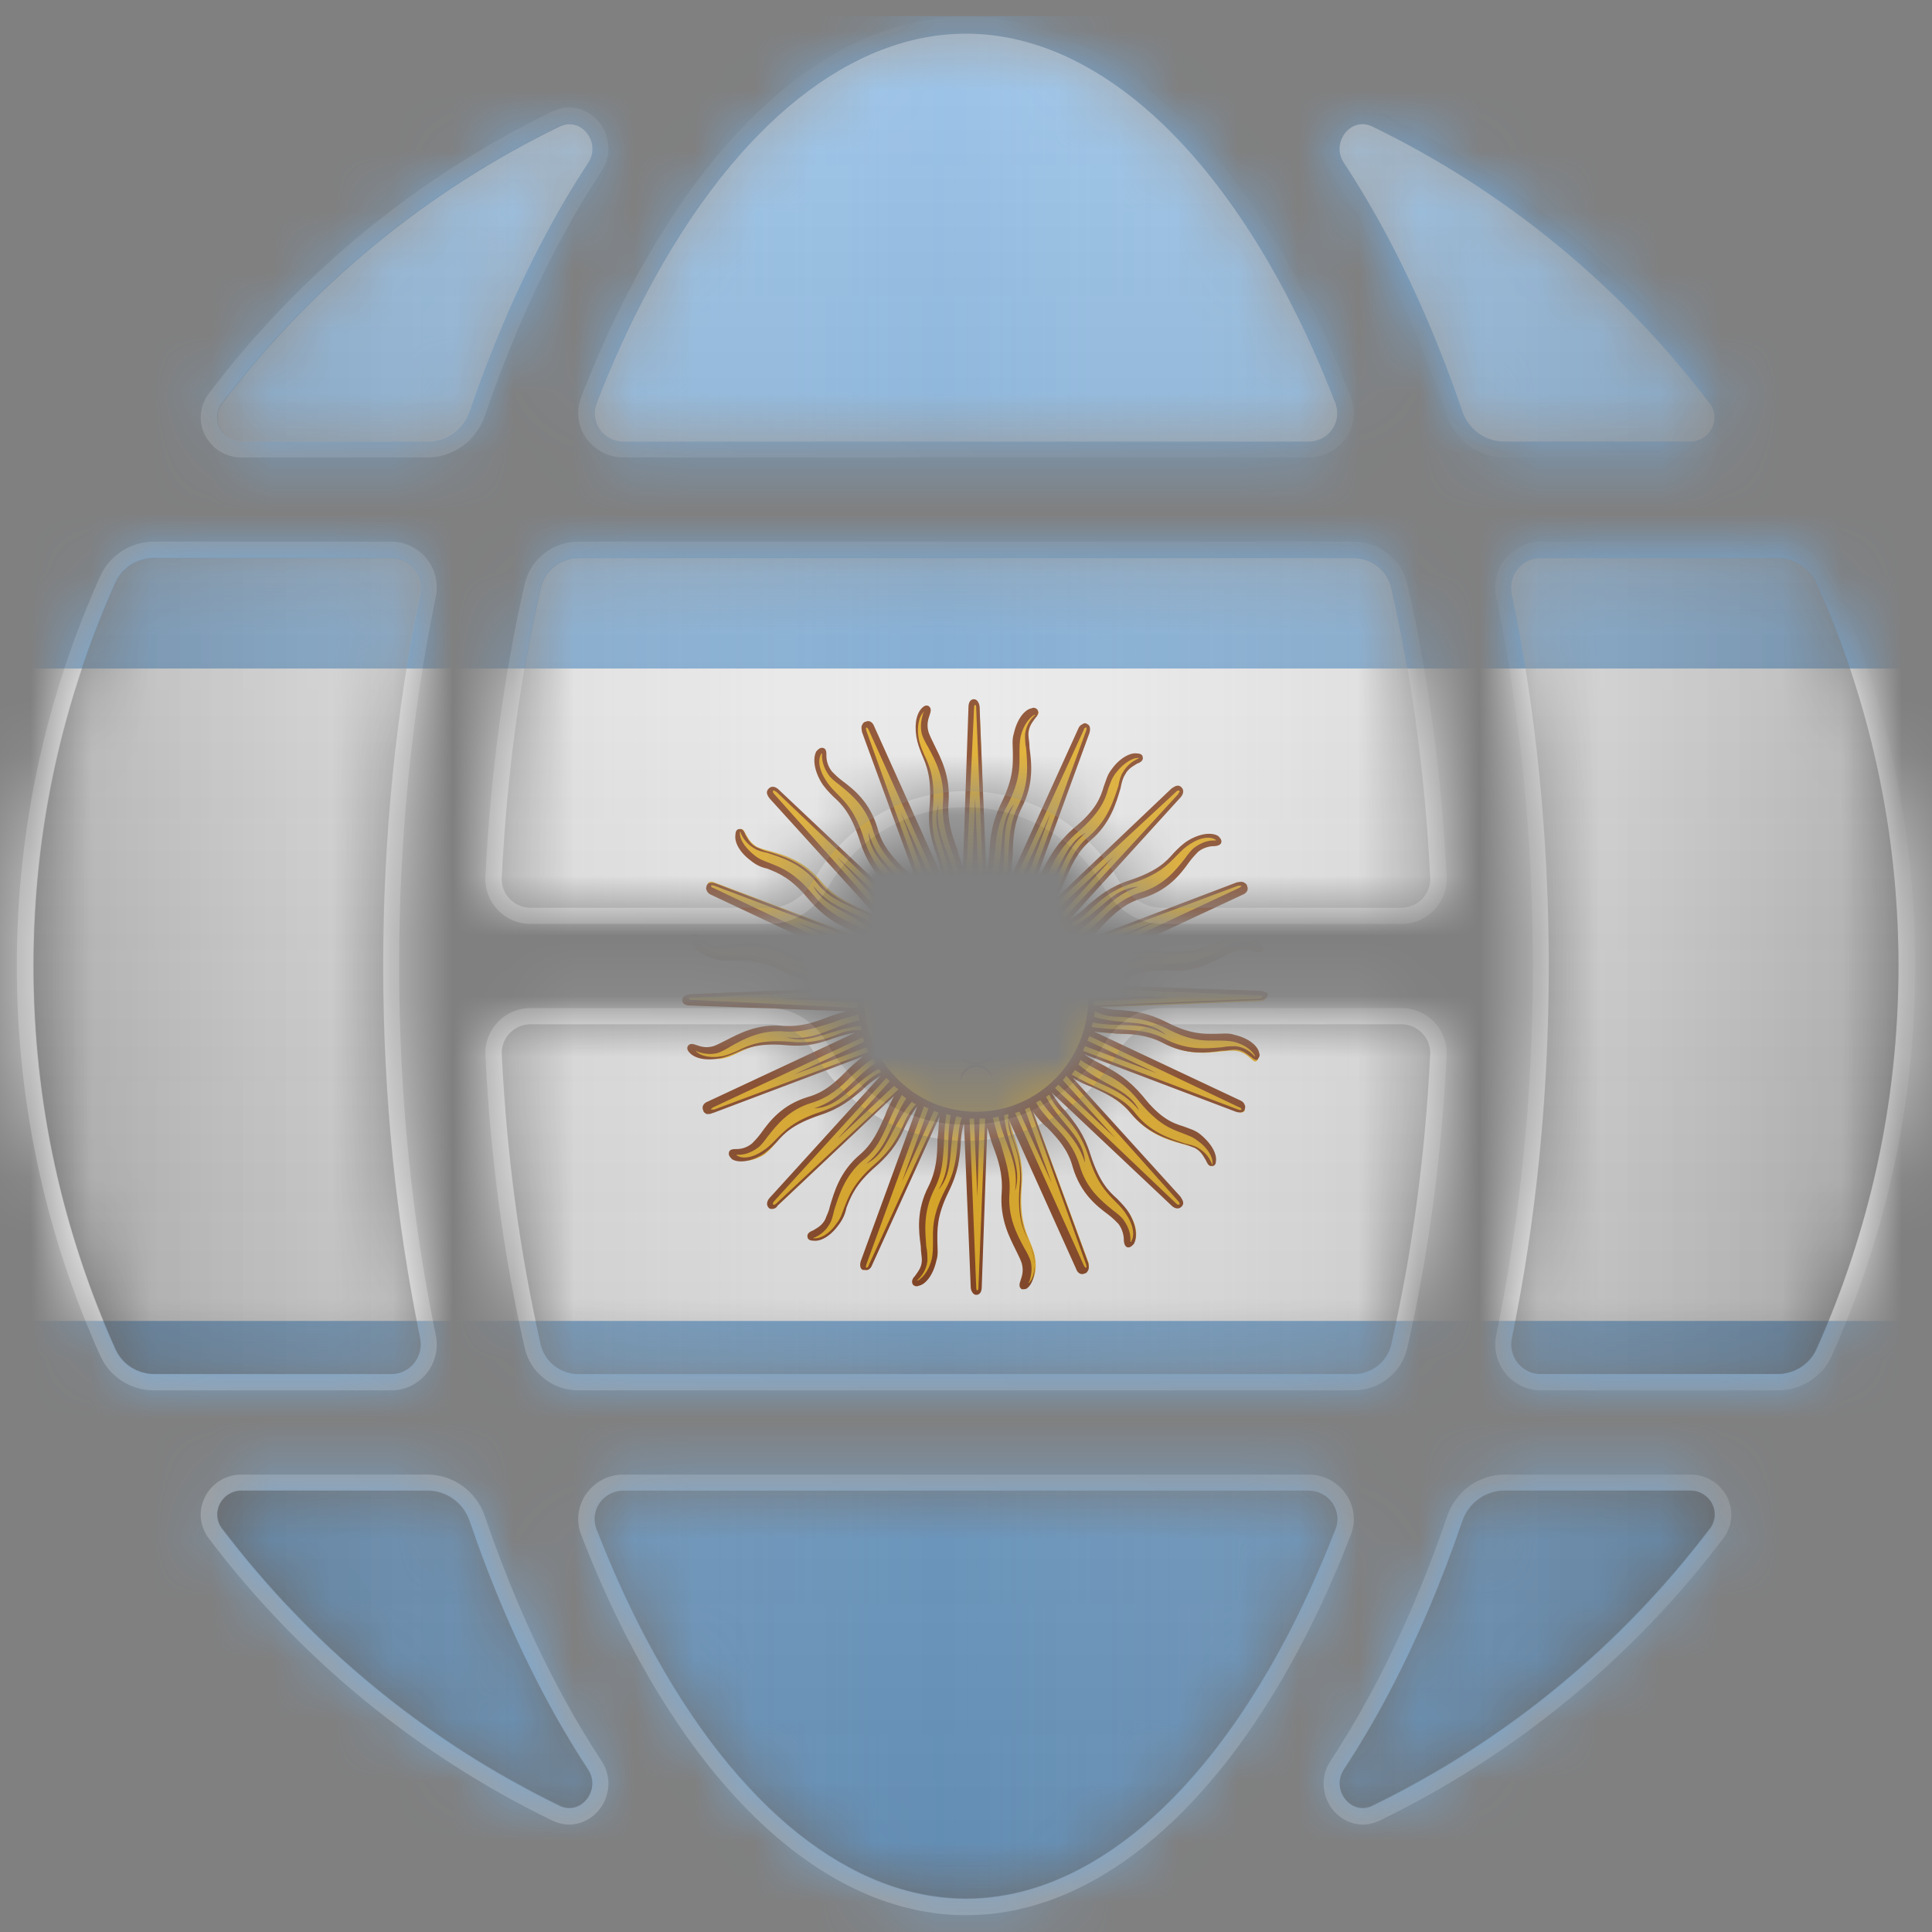 <svg width="32" height="32" viewBox="0 0 32 32" fill="none" xmlns="http://www.w3.org/2000/svg">
<rect x="0" y="0" width="32" height="32" fill="#808080" stroke="none"/>
<path d="M21.676 24.424C22.174 24.424 22.539 24.903 22.389 25.381L22.372 25.427C22.116 26.088 21.835 26.709 21.53 27.284C20.004 30.168 18.014 31.722 16 31.722C13.986 31.722 11.997 30.168 10.47 27.284C10.203 26.781 9.954 26.242 9.725 25.673L9.628 25.427C9.437 24.934 9.81 24.424 10.324 24.424V24.692C9.992 24.692 9.759 25.02 9.879 25.33C10.131 25.982 10.408 26.593 10.707 27.158C12.216 30.007 14.134 31.453 16 31.453C17.866 31.453 19.784 30.007 21.293 27.158C21.592 26.593 21.869 25.982 22.122 25.33C22.241 25.02 22.009 24.692 21.676 24.692V24.424ZM7.079 24.424C7.513 24.424 7.891 24.705 8.029 25.11C8.377 26.13 8.783 27.077 9.238 27.936L9.324 28.096C9.526 28.468 9.739 28.826 9.964 29.168C10.144 29.442 10.092 29.76 9.93 29.968C9.765 30.18 9.46 30.305 9.149 30.155H9.149C6.902 29.065 4.954 27.457 3.461 25.485H3.461C3.12 25.035 3.459 24.424 3.998 24.424V24.692C3.669 24.692 3.476 25.06 3.675 25.323C5.143 27.261 7.058 28.842 9.266 29.913C9.623 30.085 9.957 29.646 9.739 29.315C9.478 28.917 9.231 28.498 9 28.062C8.538 27.189 8.127 26.229 7.775 25.197C7.673 24.898 7.394 24.692 7.079 24.692V24.424ZM28.002 24.424C28.541 24.424 28.88 25.035 28.54 25.485H28.539C27.046 27.457 25.098 29.065 22.851 30.155H22.851C22.54 30.305 22.235 30.18 22.07 29.968C21.908 29.76 21.856 29.442 22.036 29.168C22.293 28.777 22.535 28.365 22.762 27.936C23.217 27.077 23.623 26.13 23.971 25.11C24.109 24.705 24.487 24.424 24.922 24.424V24.692C24.606 24.692 24.327 24.898 24.225 25.197C23.873 26.229 23.462 27.189 23 28.062C22.769 28.498 22.522 28.917 22.261 29.315C22.043 29.646 22.377 30.085 22.734 29.913C24.942 28.842 26.857 27.261 28.325 25.323C28.524 25.06 28.332 24.692 28.002 24.692V24.424ZM28.002 24.424V24.692H24.922V24.424H28.002ZM21.676 24.424V24.692H10.324V24.424H21.676ZM7.079 24.424V24.692H3.998V24.424H7.079ZM0.278 16C0.278 13.698 0.773 11.51 1.663 9.539C1.823 9.186 2.175 8.971 2.553 8.971V9.239C2.276 9.239 2.022 9.397 1.908 9.649C1.034 11.587 0.547 13.736 0.547 16C0.547 18.264 1.034 20.413 1.908 22.351C2.022 22.603 2.276 22.761 2.553 22.761H6.478C6.788 22.761 7.018 22.472 6.955 22.168C6.557 20.246 6.342 18.166 6.342 16C6.342 13.835 6.557 11.754 6.955 9.832C7.018 9.528 6.788 9.239 6.478 9.239V8.971C6.963 8.971 7.315 9.42 7.218 9.887C6.825 11.79 6.611 13.852 6.611 16C6.611 18.148 6.825 20.21 7.218 22.113C7.315 22.58 6.963 23.029 6.478 23.029H2.553C2.175 23.029 1.823 22.814 1.663 22.461C0.773 20.49 0.278 18.302 0.278 16ZM23.213 16.697C23.636 16.697 23.98 17.048 23.96 17.477C23.877 19.191 23.652 20.821 23.309 22.325C23.214 22.742 22.841 23.029 22.42 23.029H9.58C9.159 23.029 8.786 22.743 8.69 22.325C8.348 20.821 8.123 19.191 8.04 17.477C8.019 17.048 8.364 16.697 8.787 16.697V16.966C8.514 16.966 8.295 17.192 8.309 17.464C8.391 19.163 8.614 20.777 8.953 22.265C9.019 22.557 9.281 22.761 9.58 22.761H22.42C22.719 22.761 22.981 22.557 23.047 22.265C23.386 20.777 23.609 19.163 23.691 17.464C23.704 17.192 23.485 16.966 23.213 16.966V16.697ZM25.389 16C25.389 13.852 25.176 11.79 24.782 9.887C24.686 9.42 25.038 8.971 25.523 8.971V9.239C25.212 9.239 24.982 9.528 25.045 9.832C25.443 11.754 25.658 13.835 25.658 16C25.658 18.166 25.443 20.246 25.045 22.168C24.982 22.472 25.212 22.761 25.523 22.761H29.447C29.724 22.761 29.978 22.603 30.092 22.351C30.966 20.413 31.453 18.264 31.453 16C31.453 13.736 30.966 11.587 30.092 9.649C29.978 9.397 29.724 9.239 29.447 9.239V8.971C29.825 8.971 30.178 9.186 30.337 9.539C31.227 11.51 31.722 13.698 31.722 16C31.722 18.302 31.227 20.49 30.337 22.461C30.178 22.814 29.825 23.029 29.447 23.029H25.523C25.038 23.029 24.686 22.58 24.782 22.113C25.176 20.21 25.389 18.148 25.389 16ZM12.755 16.697C13.184 16.697 13.528 16.972 13.714 17.298C14.166 18.093 15.021 18.629 16 18.629V18.898C14.92 18.898 13.979 18.307 13.48 17.431C13.328 17.164 13.062 16.966 12.755 16.966V16.697ZM19.245 16.966C18.938 16.966 18.672 17.164 18.52 17.431C18.021 18.307 17.08 18.898 16 18.898V18.629C16.979 18.629 17.834 18.093 18.286 17.298C18.472 16.972 18.816 16.697 19.245 16.697V16.966ZM23.213 16.697V16.966H19.245V16.697H23.213ZM12.755 16.697V16.966H8.787V16.697H12.755ZM22.42 8.971C22.841 8.971 23.214 9.258 23.309 9.675C23.652 11.179 23.877 12.809 23.96 14.523C23.98 14.952 23.636 15.303 23.213 15.303H19.245C18.816 15.303 18.472 15.028 18.286 14.702C17.834 13.907 16.979 13.371 16 13.371C15.021 13.371 14.166 13.907 13.714 14.702C13.528 15.028 13.184 15.303 12.755 15.303H8.787C8.364 15.303 8.019 14.952 8.04 14.523C8.123 12.809 8.348 11.179 8.69 9.675C8.786 9.258 9.159 8.971 9.58 8.971V9.239C9.281 9.239 9.019 9.443 8.953 9.735C8.614 11.223 8.391 12.837 8.309 14.536C8.295 14.809 8.514 15.034 8.787 15.034H12.755C13.062 15.034 13.328 14.836 13.48 14.569C13.979 13.693 14.92 13.103 16 13.103C17.08 13.103 18.021 13.693 18.52 14.569C18.672 14.836 18.938 15.034 19.245 15.034H23.213C23.485 15.034 23.704 14.809 23.691 14.536C23.609 12.837 23.386 11.223 23.047 9.735C22.981 9.443 22.719 9.239 22.42 9.239V8.971ZM29.447 8.971V9.239H25.523V8.971H29.447ZM22.42 8.971V9.239H9.58V8.971H22.42ZM6.478 8.971V9.239H2.553V8.971H6.478ZM9.149 1.846C9.46 1.695 9.765 1.82 9.93 2.032C10.092 2.24 10.144 2.559 9.964 2.832C9.739 3.174 9.526 3.532 9.324 3.904L9.238 4.064C8.783 4.923 8.377 5.87 8.029 6.89C7.891 7.295 7.513 7.577 7.079 7.577H3.998C3.459 7.577 3.12 6.965 3.461 6.515C4.954 4.544 6.902 2.935 9.149 1.846H9.149ZM16 0.278C18.014 0.278 20.004 1.832 21.53 4.716C21.835 5.291 22.116 5.912 22.372 6.573L22.389 6.619C22.539 7.097 22.174 7.576 21.676 7.577H10.324C9.81 7.576 9.437 7.066 9.628 6.573L9.725 6.327C9.954 5.758 10.203 5.219 10.47 4.716C11.997 1.832 13.986 0.278 16 0.278ZM22.07 2.032C22.235 1.82 22.54 1.695 22.851 1.846H22.851C25.098 2.935 27.046 4.544 28.539 6.515L28.54 6.515C28.88 6.965 28.541 7.577 28.002 7.577H24.922C24.487 7.577 24.109 7.295 23.971 6.89C23.623 5.87 23.217 4.923 22.762 4.064C22.535 3.635 22.293 3.223 22.036 2.832C21.856 2.559 21.908 2.24 22.07 2.032ZM9.739 2.685C9.957 2.354 9.623 1.915 9.266 2.087C7.058 3.158 5.143 4.739 3.675 6.677C3.476 6.94 3.669 7.308 3.998 7.308H7.079C7.394 7.308 7.673 7.102 7.775 6.803C8.127 5.772 8.538 4.811 9 3.938C9.231 3.502 9.478 3.083 9.739 2.685ZM16 0.547C14.134 0.547 12.216 1.993 10.707 4.842C10.408 5.407 10.131 6.018 9.879 6.67C9.759 6.98 9.992 7.308 10.324 7.308H21.676C22.009 7.308 22.241 6.98 22.122 6.67C21.869 6.018 21.592 5.407 21.293 4.842C19.784 1.993 17.866 0.547 16 0.547ZM22.734 2.087C22.377 1.915 22.043 2.354 22.261 2.685C22.522 3.083 22.769 3.502 23 3.938C23.462 4.811 23.873 5.772 24.225 6.803C24.327 7.102 24.606 7.308 24.922 7.308H28.002C28.332 7.308 28.524 6.94 28.325 6.677C26.857 4.739 24.942 3.158 22.734 2.087Z" fill="url(#paint0_linear_19153_131355)"/>
<mask id="mask0_19153_131355" style="mask-type:alpha" maskUnits="userSpaceOnUse" x="0" y="0" width="32" height="32">
<path d="M21.679 24.697C22.012 24.697 22.245 25.025 22.125 25.335C21.873 25.988 21.595 26.599 21.296 27.164C19.786 30.015 17.867 31.462 16 31.462C14.132 31.462 12.213 30.015 10.704 27.164C10.405 26.599 10.127 25.988 9.875 25.335C9.755 25.025 9.988 24.697 10.32 24.697H21.679Z" fill="#8290A9"/>
<path d="M7.073 24.697C7.389 24.697 7.668 24.903 7.77 25.202C8.122 26.234 8.533 27.195 8.996 28.069C9.227 28.505 9.474 28.925 9.735 29.323C9.953 29.654 9.619 30.094 9.262 29.921C7.053 28.849 5.136 27.267 3.667 25.328C3.468 25.065 3.661 24.697 3.991 24.697H7.073Z" fill="#8290A9"/>
<path d="M28.009 24.697C28.339 24.697 28.531 25.065 28.332 25.328C26.863 27.267 24.947 28.849 22.737 29.921C22.381 30.094 22.046 29.654 22.264 29.323C22.526 28.925 22.773 28.505 23.004 28.069C23.466 27.195 23.877 26.234 24.23 25.202C24.332 24.903 24.61 24.697 24.927 24.697H28.009Z" fill="#8290A9"/>
<path d="M6.472 9.235C6.782 9.235 7.012 9.524 6.949 9.828C6.552 11.751 6.336 13.833 6.336 16C6.336 18.167 6.552 20.248 6.949 22.171C7.012 22.476 6.782 22.765 6.472 22.765H2.545C2.268 22.765 2.014 22.607 1.9 22.354C1.025 20.416 0.538 18.265 0.538 16C0.538 13.735 1.025 11.584 1.9 9.645C2.014 9.393 2.268 9.235 2.545 9.235H6.472Z" fill="#8290A9"/>
<path d="M12.753 16.966C13.06 16.966 13.326 17.165 13.478 17.432C13.977 18.308 14.919 18.899 16 18.899C17.08 18.899 18.022 18.308 18.521 17.432C18.673 17.165 18.939 16.966 19.246 16.966H23.217C23.49 16.966 23.709 17.192 23.696 17.465C23.613 19.165 23.39 20.78 23.051 22.269C22.985 22.561 22.723 22.765 22.424 22.765H9.576C9.276 22.765 9.015 22.561 8.948 22.269C8.609 20.78 8.386 19.165 8.304 17.465C8.291 17.192 8.51 16.966 8.783 16.966H12.753Z" fill="#8290A9"/>
<path d="M29.454 9.235C29.732 9.235 29.986 9.393 30.1 9.645C30.975 11.584 31.462 13.735 31.462 16C31.462 18.265 30.975 20.416 30.1 22.354C29.986 22.607 29.732 22.765 29.454 22.765H25.528C25.217 22.765 24.987 22.476 25.05 22.171C25.448 20.248 25.664 18.167 25.664 16C25.664 13.833 25.448 11.751 25.05 9.828C24.987 9.524 25.217 9.235 25.528 9.235H29.454Z" fill="#8290A9"/>
<path d="M22.424 9.235C22.723 9.235 22.985 9.439 23.051 9.731C23.39 11.22 23.613 12.835 23.696 14.535C23.709 14.807 23.49 15.033 23.217 15.033H19.246C18.939 15.033 18.673 14.835 18.521 14.568C18.022 13.692 17.08 13.101 16 13.101C14.919 13.101 13.977 13.692 13.478 14.568C13.326 14.835 13.06 15.033 12.753 15.033H8.783C8.51 15.033 8.291 14.807 8.304 14.535C8.386 12.835 8.609 11.22 8.948 9.731C9.015 9.439 9.276 9.235 9.576 9.235H22.424Z" fill="#8290A9"/>
<path d="M9.262 2.079C9.619 1.906 9.953 2.345 9.735 2.677C9.474 3.075 9.227 3.494 8.996 3.931C8.533 4.804 8.122 5.765 7.77 6.798C7.668 7.097 7.389 7.302 7.073 7.302H3.991C3.661 7.302 3.468 6.935 3.667 6.672C5.136 4.732 7.053 3.15 9.262 2.079Z" fill="#8290A9"/>
<path d="M16 0.538C17.867 0.538 19.786 1.984 21.296 4.835C21.595 5.4 21.873 6.012 22.125 6.664C22.245 6.974 22.012 7.302 21.679 7.302H10.32C9.988 7.302 9.755 6.974 9.875 6.664C10.127 6.012 10.405 5.4 10.704 4.835C12.213 1.984 14.132 0.538 16 0.538Z" fill="#8290A9"/>
<path d="M22.264 2.677C22.046 2.345 22.381 1.906 22.737 2.079C24.947 3.15 26.863 4.732 28.332 6.672C28.531 6.935 28.339 7.302 28.009 7.302H24.927C24.61 7.302 24.332 7.097 24.23 6.798C23.877 5.765 23.466 4.804 23.004 3.931C22.773 3.494 22.526 3.075 22.264 2.677Z" fill="#8290A9"/>
</mask>
<g mask="url(#mask0_19153_131355)">
<g clip-path="url(#clip0_19153_131355)">
<path d="M41.95 0.265H-9.95V32.702H41.95V0.265Z" fill="#74ACDF"/>
<path d="M41.95 11.073H-9.95V21.879H41.95V11.073Z" fill="white"/>
<path d="M16.151 18.49C17.207 18.49 18.062 17.618 18.062 16.543C18.062 15.468 17.207 14.596 16.151 14.596C15.095 14.596 14.24 15.468 14.24 16.543C14.24 17.618 15.095 18.49 16.151 18.49Z" fill="#F6B40E"/>
<path d="M14.294 13.903C14.478 14.483 14.79 14.596 14.974 15.008C15.066 14.933 15.158 14.876 15.25 14.82C14.993 14.427 14.643 14.221 14.496 13.753C14.331 13.191 13.908 13.004 13.743 12.817C13.596 12.63 13.688 12.443 13.596 12.443C13.522 12.443 13.449 12.667 13.633 12.948C13.816 13.21 14.074 13.21 14.294 13.903Z" fill="#F6B40E"/>
<path d="M14.7 15.268C14.773 15.174 14.847 15.099 14.938 15.024L12.899 13.096C12.899 13.096 12.843 13.04 12.788 13.077C12.752 13.115 12.807 13.19 12.807 13.19L14.7 15.268Z" fill="#F6B40E"/>
<path d="M15.287 14.8C15.379 14.743 15.489 14.706 15.581 14.669L14.423 12.085C14.423 12.085 14.386 12.01 14.331 12.029C14.276 12.048 14.312 12.141 14.312 12.141L15.287 14.8Z" fill="#F6B40E"/>
<path d="M15.415 13.378C15.359 13.996 15.598 14.202 15.635 14.651C15.745 14.614 15.856 14.595 15.966 14.576C15.874 14.127 15.635 13.79 15.672 13.303C15.709 12.704 15.415 12.386 15.341 12.142C15.268 11.918 15.415 11.768 15.359 11.749C15.304 11.73 15.139 11.899 15.194 12.217C15.249 12.536 15.47 12.667 15.415 13.378Z" fill="#F6B40E"/>
<path d="M11.886 15.813C12.198 15.888 12.382 15.701 13.007 16.038C13.54 16.319 13.834 16.169 14.257 16.319C14.275 16.207 14.293 16.076 14.33 15.982C13.871 15.888 13.485 16.001 13.062 15.776C12.547 15.495 12.125 15.682 11.886 15.664C11.647 15.645 11.592 15.439 11.537 15.495C11.463 15.533 11.573 15.739 11.886 15.813Z" fill="#F6B40E"/>
<path d="M12.493 14.201C12.75 14.388 12.989 14.294 13.449 14.837C13.835 15.305 14.165 15.287 14.496 15.586C14.551 15.474 14.625 15.38 14.698 15.287C14.312 15.024 13.908 14.968 13.596 14.594C13.228 14.145 12.769 14.126 12.548 14.032C12.346 13.92 12.346 13.714 12.273 13.733C12.199 13.77 12.217 13.995 12.493 14.201Z" fill="#F6B40E"/>
<path d="M11.795 14.746L14.331 15.926C14.368 15.814 14.405 15.72 14.46 15.608L11.832 14.616C11.832 14.616 11.758 14.578 11.721 14.634C11.721 14.709 11.795 14.746 11.795 14.746Z" fill="#F6B40E"/>
<path d="M20.378 15.512C20.065 15.568 19.955 15.812 19.257 15.756C18.669 15.7 18.448 15.943 18.007 15.98C18.044 16.093 18.062 16.205 18.081 16.317C18.522 16.224 18.852 15.98 19.33 16.018C19.918 16.055 20.231 15.737 20.47 15.662C20.69 15.587 20.837 15.737 20.856 15.681C20.874 15.625 20.69 15.475 20.378 15.512Z" fill="#F6B40E"/>
<path d="M17.988 15.942L20.524 14.763C20.524 14.763 20.598 14.725 20.579 14.669C20.561 14.613 20.469 14.65 20.469 14.65L17.859 15.643C17.915 15.717 17.97 15.83 17.988 15.942Z" fill="#F6B40E"/>
<path d="M14.258 16.523C14.258 16.466 14.258 16.41 14.258 16.354L11.464 16.466C11.464 16.466 11.372 16.466 11.372 16.523C11.372 16.579 11.464 16.579 11.464 16.579L14.258 16.691C14.258 16.635 14.258 16.579 14.258 16.523Z" fill="#F6B40E"/>
<path d="M18.741 14.613C18.171 14.8 18.061 15.118 17.656 15.306C17.73 15.399 17.785 15.493 17.84 15.586C18.226 15.324 18.428 14.969 18.888 14.819C19.439 14.65 19.623 14.22 19.806 14.051C19.99 13.901 20.174 13.995 20.174 13.901C20.174 13.808 19.953 13.752 19.678 13.939C19.402 14.126 19.421 14.388 18.741 14.613Z" fill="#F6B40E"/>
<path d="M16.371 14.576C16.481 14.594 16.61 14.613 16.702 14.65C16.794 14.182 16.683 13.789 16.904 13.359C17.18 12.835 17.014 12.404 17.032 12.161C17.051 11.917 17.235 11.842 17.198 11.786C17.143 11.73 16.941 11.842 16.867 12.161C16.794 12.479 16.977 12.666 16.646 13.303C16.371 13.864 16.518 14.164 16.371 14.576Z" fill="#F6B40E"/>
<path d="M16.169 14.576C16.224 14.576 16.279 14.576 16.334 14.576L16.224 11.73C16.224 11.73 16.224 11.637 16.169 11.637C16.114 11.637 16.114 11.73 16.114 11.73L15.985 14.576C16.059 14.576 16.114 14.576 16.169 14.576Z" fill="#F6B40E"/>
<path d="M17.638 15.268L19.531 13.19C19.531 13.19 19.586 13.133 19.549 13.077C19.513 13.04 19.439 13.096 19.439 13.096L17.399 15.024C17.491 15.099 17.565 15.174 17.638 15.268Z" fill="#F6B40E"/>
<path d="M17.822 13.751C17.362 14.145 17.381 14.482 17.086 14.819C17.197 14.875 17.289 14.95 17.381 15.024C17.638 14.631 17.693 14.22 18.061 13.901C18.502 13.527 18.52 13.059 18.612 12.834C18.722 12.609 18.924 12.628 18.906 12.553C18.887 12.478 18.649 12.497 18.465 12.778C18.263 13.04 18.373 13.283 17.822 13.751Z" fill="#F6B40E"/>
<path d="M17.051 14.801L18.025 12.124C18.025 12.124 18.061 12.049 18.006 12.011C17.951 11.993 17.914 12.068 17.914 12.068L16.757 14.651C16.849 14.689 16.959 14.745 17.051 14.801Z" fill="#F6B40E"/>
<path d="M16.922 19.666C16.977 19.067 16.738 18.842 16.702 18.393C16.591 18.43 16.481 18.449 16.371 18.468C16.463 18.917 16.702 19.254 16.665 19.741C16.628 20.34 16.941 20.658 16.996 20.902C17.069 21.126 16.922 21.276 16.977 21.295C17.051 21.314 17.198 21.145 17.143 20.827C17.088 20.509 16.867 20.378 16.922 19.666Z" fill="#F6B40E"/>
<path d="M19.844 18.844C19.587 18.657 19.348 18.769 18.889 18.207C18.503 17.739 18.172 17.758 17.841 17.459C17.786 17.571 17.712 17.664 17.639 17.758C18.025 18.02 18.429 18.076 18.742 18.451C19.109 18.9 19.569 18.919 19.789 19.012C19.991 19.125 19.991 19.331 20.065 19.312C20.138 19.293 20.102 19.05 19.844 18.844Z" fill="#F6B40E"/>
<path d="M18.042 19.143C17.858 18.563 17.546 18.451 17.362 18.039C17.27 18.114 17.178 18.17 17.086 18.226C17.344 18.619 17.693 18.825 17.84 19.293C18.005 19.855 18.428 20.042 18.593 20.229C18.759 20.416 18.649 20.604 18.741 20.604C18.814 20.604 18.887 20.379 18.704 20.098C18.52 19.817 18.263 19.836 18.042 19.143Z" fill="#F6B40E"/>
<path d="M17.051 18.244C16.959 18.3 16.849 18.337 16.757 18.375L17.914 20.958C17.914 20.958 17.951 21.033 18.006 21.014C18.061 20.996 18.025 20.902 18.025 20.902L17.051 18.244Z" fill="#F6B40E"/>
<path d="M17.638 17.778C17.565 17.872 17.491 17.947 17.399 18.022L19.439 19.95C19.439 19.95 19.494 20.006 19.549 19.969C19.586 19.931 19.531 19.856 19.531 19.856L17.638 17.778Z" fill="#F6B40E"/>
<path d="M20.874 16.449L18.08 16.337C18.08 16.393 18.08 16.449 18.08 16.524C18.08 16.58 18.08 16.636 18.08 16.692L20.874 16.58C20.874 16.58 20.965 16.58 20.965 16.524C20.947 16.449 20.874 16.449 20.874 16.449Z" fill="#F6B40E"/>
<path d="M20.543 18.301L18.007 17.122C17.97 17.234 17.934 17.328 17.878 17.421L20.506 18.414C20.506 18.414 20.58 18.451 20.617 18.395C20.617 18.339 20.543 18.301 20.543 18.301Z" fill="#F6B40E"/>
<path d="M20.451 17.235C20.139 17.16 19.955 17.347 19.33 17.01C18.797 16.729 18.503 16.879 18.081 16.729C18.062 16.842 18.044 16.973 18.007 17.066C18.466 17.16 18.852 17.047 19.275 17.272C19.79 17.553 20.212 17.384 20.451 17.403C20.69 17.422 20.745 17.628 20.819 17.572C20.874 17.515 20.764 17.31 20.451 17.235Z" fill="#F6B40E"/>
<path d="M14.514 19.294C14.974 18.901 14.955 18.564 15.249 18.227C15.139 18.171 15.047 18.096 14.955 18.021C14.698 18.415 14.643 18.826 14.275 19.145C13.834 19.519 13.816 19.987 13.724 20.212C13.614 20.418 13.412 20.418 13.43 20.493C13.448 20.568 13.687 20.549 13.871 20.268C14.073 20.006 13.963 19.763 14.514 19.294Z" fill="#F6B40E"/>
<path d="M13.594 18.432C14.164 18.245 14.274 17.927 14.679 17.74C14.605 17.646 14.55 17.552 14.495 17.459C14.109 17.721 13.907 18.076 13.447 18.226C12.896 18.395 12.712 18.825 12.528 18.994C12.345 19.144 12.161 19.069 12.161 19.144C12.161 19.218 12.381 19.293 12.657 19.125C12.933 18.919 12.914 18.657 13.594 18.432Z" fill="#F6B40E"/>
<path d="M14.349 17.104L11.812 18.284C11.812 18.284 11.739 18.321 11.757 18.377C11.776 18.433 11.868 18.396 11.868 18.396L14.477 17.404C14.422 17.329 14.367 17.217 14.349 17.104Z" fill="#F6B40E"/>
<path d="M16.168 18.47C16.113 18.47 16.058 18.47 16.003 18.47L16.113 21.315C16.113 21.315 16.113 21.409 16.168 21.409C16.223 21.409 16.223 21.315 16.223 21.315L16.334 18.47C16.278 18.47 16.223 18.47 16.168 18.47Z" fill="#F6B40E"/>
<path d="M14.7 17.778L12.807 19.856C12.807 19.856 12.752 19.913 12.788 19.969C12.825 20.006 12.899 19.95 12.899 19.95L14.938 18.022C14.847 17.947 14.773 17.872 14.7 17.778Z" fill="#F6B40E"/>
<path d="M15.966 18.468C15.856 18.449 15.727 18.43 15.635 18.393C15.543 18.861 15.654 19.254 15.433 19.685C15.158 20.209 15.341 20.64 15.305 20.883C15.286 21.126 15.102 21.183 15.139 21.257C15.194 21.314 15.396 21.201 15.47 20.883C15.543 20.565 15.36 20.378 15.691 19.741C15.966 19.179 15.819 18.88 15.966 18.468Z" fill="#F6B40E"/>
<path d="M15.287 18.244L14.312 20.921C14.312 20.921 14.276 20.996 14.331 21.033C14.386 21.052 14.423 20.977 14.423 20.977L15.581 18.393C15.489 18.356 15.379 18.3 15.287 18.244Z" fill="#F6B40E"/>
<path d="M11.959 17.534C12.271 17.478 12.382 17.235 13.08 17.291C13.668 17.347 13.889 17.104 14.33 17.066C14.293 16.954 14.275 16.842 14.256 16.729C13.815 16.823 13.485 17.066 13.007 17.029C12.418 16.991 12.106 17.31 11.867 17.366C11.647 17.441 11.5 17.291 11.481 17.347C11.463 17.403 11.647 17.572 11.959 17.534Z" fill="#F6B40E"/>
<path d="M20.874 16.411L18.283 16.318C18.393 16.28 18.485 16.261 18.577 16.224C18.816 16.13 19.037 16.055 19.331 16.074C19.772 16.112 20.066 15.943 20.286 15.831C20.36 15.793 20.433 15.756 20.488 15.737C20.617 15.7 20.709 15.737 20.764 15.756C20.819 15.775 20.874 15.793 20.911 15.737C20.93 15.7 20.911 15.662 20.893 15.644C20.819 15.55 20.654 15.494 20.415 15.531C20.305 15.55 20.213 15.587 20.121 15.625C19.955 15.7 19.753 15.793 19.294 15.756C18.926 15.719 18.706 15.793 18.504 15.868C18.393 15.906 18.265 15.943 18.136 15.962L20.58 14.82C20.635 14.801 20.691 14.745 20.654 14.67C20.654 14.651 20.635 14.633 20.599 14.614C20.562 14.595 20.507 14.614 20.488 14.614L18.026 15.55C18.118 15.475 18.209 15.4 18.283 15.307C18.467 15.119 18.651 14.951 18.926 14.876C19.349 14.745 19.551 14.483 19.698 14.277C19.753 14.202 19.808 14.146 19.845 14.108C19.937 14.034 20.047 14.015 20.102 14.015C20.158 14.015 20.231 13.996 20.231 13.94C20.231 13.902 20.213 13.884 20.176 13.846C20.084 13.79 19.9 13.79 19.68 13.921C19.588 13.977 19.514 14.052 19.441 14.127C19.312 14.277 19.165 14.427 18.724 14.576C18.375 14.689 18.209 14.839 18.026 14.988C17.934 15.082 17.842 15.157 17.713 15.232L19.551 13.21C19.588 13.172 19.625 13.098 19.57 13.041C19.514 12.985 19.459 13.023 19.404 13.06L17.493 14.876C17.548 14.782 17.603 14.67 17.64 14.576C17.75 14.333 17.842 14.108 18.062 13.921C18.393 13.64 18.485 13.303 18.559 13.06C18.577 12.966 18.595 12.892 18.632 12.835C18.687 12.723 18.779 12.686 18.834 12.648C18.89 12.63 18.945 12.592 18.926 12.536C18.926 12.517 18.908 12.48 18.834 12.48C18.742 12.461 18.559 12.536 18.412 12.742C18.338 12.835 18.32 12.929 18.283 13.023C18.228 13.21 18.154 13.416 17.787 13.715C17.511 13.959 17.401 14.165 17.291 14.37C17.235 14.483 17.18 14.595 17.107 14.707L18.044 12.143C18.062 12.086 18.062 12.012 18.007 11.993C17.989 11.974 17.952 11.974 17.934 11.993C17.879 12.012 17.86 12.068 17.86 12.068L16.739 14.539C16.758 14.408 16.758 14.277 16.776 14.146C16.776 13.884 16.794 13.64 16.923 13.378C17.125 12.985 17.088 12.648 17.052 12.386C17.052 12.293 17.033 12.218 17.033 12.161C17.033 12.03 17.107 11.956 17.144 11.899C17.18 11.862 17.217 11.806 17.18 11.749C17.162 11.731 17.125 11.712 17.088 11.731C16.978 11.749 16.849 11.899 16.794 12.143C16.758 12.255 16.776 12.349 16.776 12.461C16.776 12.648 16.794 12.873 16.592 13.285C16.427 13.622 16.408 13.846 16.39 14.071C16.39 14.183 16.372 14.314 16.335 14.427L16.225 11.712C16.225 11.656 16.188 11.581 16.133 11.581C16.059 11.581 16.041 11.656 16.041 11.712L15.949 14.37C15.912 14.258 15.876 14.165 15.857 14.071C15.765 13.828 15.692 13.603 15.71 13.303C15.747 12.854 15.581 12.555 15.471 12.33C15.434 12.255 15.398 12.18 15.379 12.124C15.342 11.993 15.379 11.899 15.398 11.843C15.416 11.787 15.434 11.731 15.379 11.693C15.342 11.675 15.306 11.693 15.287 11.712C15.195 11.787 15.14 11.956 15.177 12.199C15.195 12.311 15.232 12.405 15.269 12.498C15.342 12.667 15.434 12.873 15.398 13.341C15.361 13.715 15.434 13.94 15.508 14.146C15.545 14.258 15.581 14.389 15.6 14.52L14.479 12.03C14.46 11.974 14.405 11.918 14.332 11.956C14.313 11.956 14.295 11.974 14.277 12.012C14.258 12.049 14.277 12.105 14.277 12.124L15.195 14.633C15.122 14.539 15.049 14.445 14.957 14.37C14.773 14.183 14.607 13.996 14.534 13.715C14.405 13.285 14.148 13.079 13.946 12.929C13.872 12.873 13.817 12.817 13.78 12.779C13.707 12.686 13.688 12.592 13.688 12.517C13.688 12.461 13.688 12.386 13.615 12.386C13.578 12.386 13.56 12.405 13.523 12.442C13.468 12.536 13.468 12.723 13.597 12.948C13.652 13.041 13.725 13.116 13.799 13.191C13.946 13.322 14.093 13.472 14.24 13.921C14.35 14.277 14.497 14.445 14.644 14.633C14.736 14.726 14.809 14.82 14.883 14.951L12.898 13.079C12.861 13.041 12.788 13.004 12.733 13.06C12.696 13.098 12.696 13.135 12.714 13.172C12.733 13.21 12.751 13.229 12.751 13.229L14.534 15.194C14.424 15.138 14.332 15.082 14.221 15.044C13.982 14.932 13.762 14.839 13.578 14.614C13.303 14.277 12.972 14.183 12.733 14.108C12.641 14.09 12.586 14.052 12.531 14.034C12.42 13.977 12.384 13.884 12.347 13.828C12.329 13.771 12.292 13.715 12.237 13.734C12.218 13.734 12.181 13.753 12.181 13.828C12.163 13.94 12.237 14.108 12.439 14.258C12.531 14.333 12.623 14.37 12.714 14.389C12.898 14.464 13.1 14.539 13.394 14.895C13.633 15.176 13.835 15.288 14.038 15.382C14.148 15.438 14.258 15.494 14.368 15.587L11.851 14.633C11.796 14.614 11.722 14.614 11.704 14.67C11.704 14.689 11.685 14.707 11.704 14.745C11.722 14.801 11.777 14.82 11.777 14.82L14.203 15.962C14.074 15.943 13.946 15.943 13.817 15.924C13.56 15.924 13.321 15.906 13.064 15.775C12.678 15.569 12.347 15.606 12.09 15.644C11.998 15.644 11.924 15.662 11.869 15.662C11.74 15.662 11.667 15.587 11.612 15.531C11.575 15.494 11.52 15.456 11.465 15.494C11.446 15.512 11.428 15.55 11.446 15.587C11.465 15.7 11.612 15.831 11.851 15.887C11.961 15.924 12.053 15.906 12.163 15.906C12.347 15.906 12.567 15.887 12.972 16.093C13.303 16.261 13.523 16.28 13.744 16.299C13.854 16.299 13.982 16.318 14.093 16.355L11.428 16.467C11.373 16.467 11.299 16.505 11.299 16.561C11.299 16.636 11.373 16.654 11.428 16.654L14.019 16.748C13.909 16.786 13.817 16.804 13.725 16.842C13.486 16.935 13.266 17.01 12.972 16.991C12.531 16.954 12.237 17.123 12.016 17.235C11.943 17.272 11.869 17.31 11.814 17.328C11.685 17.366 11.593 17.328 11.538 17.31C11.483 17.291 11.428 17.272 11.391 17.328C11.373 17.366 11.391 17.403 11.41 17.422C11.483 17.516 11.649 17.572 11.887 17.535C11.998 17.516 12.09 17.478 12.181 17.441C12.347 17.366 12.549 17.272 13.008 17.31C13.376 17.347 13.597 17.272 13.799 17.198C13.909 17.16 14.038 17.123 14.166 17.104L11.722 18.246C11.667 18.265 11.612 18.321 11.649 18.396C11.649 18.414 11.667 18.433 11.704 18.452C11.722 18.452 11.74 18.452 11.74 18.452C11.777 18.452 11.796 18.433 11.814 18.433L14.295 17.497C14.203 17.572 14.111 17.647 14.019 17.74C13.835 17.928 13.652 18.096 13.376 18.171C12.953 18.302 12.751 18.564 12.604 18.77C12.549 18.845 12.494 18.901 12.457 18.939C12.365 19.013 12.273 19.032 12.2 19.032C12.145 19.032 12.071 19.032 12.071 19.107C12.071 19.145 12.09 19.163 12.126 19.201C12.218 19.257 12.402 19.257 12.623 19.126C12.714 19.07 12.788 18.995 12.861 18.92C12.99 18.77 13.137 18.62 13.578 18.471C13.927 18.358 14.093 18.208 14.277 18.059C14.368 17.965 14.46 17.89 14.589 17.815L12.751 19.837C12.714 19.875 12.678 19.95 12.733 20.006C12.751 20.024 12.77 20.024 12.788 20.024C12.825 20.024 12.861 20.006 12.88 19.968L14.809 18.152C14.754 18.265 14.699 18.358 14.662 18.471C14.552 18.714 14.46 18.939 14.24 19.126C13.909 19.407 13.817 19.744 13.744 19.987C13.725 20.081 13.688 20.137 13.67 20.193C13.615 20.305 13.523 20.343 13.468 20.38C13.413 20.399 13.358 20.436 13.376 20.492C13.376 20.511 13.394 20.549 13.468 20.549C13.578 20.567 13.744 20.492 13.891 20.287C13.964 20.193 14.001 20.099 14.019 20.006C14.093 19.819 14.166 19.613 14.515 19.313C14.791 19.07 14.901 18.864 14.993 18.658C15.049 18.545 15.104 18.433 15.195 18.321L14.258 20.886C14.24 20.942 14.24 21.017 14.295 21.035C14.313 21.035 14.313 21.035 14.332 21.035C14.35 21.035 14.35 21.035 14.368 21.035C14.424 21.017 14.442 20.96 14.442 20.96L15.563 18.489C15.545 18.62 15.545 18.751 15.526 18.882C15.526 19.145 15.508 19.388 15.379 19.65C15.177 20.043 15.214 20.38 15.251 20.642C15.251 20.736 15.269 20.811 15.269 20.867C15.269 20.998 15.195 21.073 15.159 21.129C15.122 21.166 15.085 21.223 15.122 21.279C15.14 21.297 15.177 21.316 15.214 21.297C15.324 21.279 15.453 21.129 15.508 20.886C15.545 20.773 15.526 20.68 15.526 20.567C15.526 20.38 15.508 20.155 15.71 19.744C15.876 19.407 15.894 19.182 15.912 18.957C15.912 18.845 15.931 18.714 15.967 18.602L16.078 21.316C16.078 21.372 16.114 21.447 16.169 21.447C16.243 21.447 16.261 21.372 16.261 21.316L16.353 18.677C16.39 18.789 16.408 18.882 16.445 18.976C16.537 19.219 16.611 19.444 16.592 19.744C16.555 20.193 16.721 20.492 16.831 20.717C16.868 20.792 16.905 20.867 16.923 20.923C16.96 21.054 16.923 21.148 16.905 21.204C16.886 21.26 16.868 21.316 16.923 21.354H16.941C16.96 21.354 16.997 21.354 17.015 21.335C17.107 21.26 17.162 21.091 17.125 20.848C17.107 20.736 17.07 20.642 17.033 20.549C16.96 20.38 16.868 20.174 16.905 19.706C16.941 19.332 16.868 19.107 16.794 18.901C16.758 18.789 16.721 18.658 16.703 18.527L17.824 21.017C17.842 21.073 17.897 21.129 17.971 21.091C17.989 21.091 18.007 21.073 18.026 21.035C18.044 20.998 18.026 20.942 18.026 20.923L17.107 18.414C17.18 18.508 17.254 18.602 17.346 18.677C17.529 18.864 17.695 19.051 17.768 19.332C17.897 19.762 18.154 19.968 18.357 20.118C18.43 20.174 18.485 20.23 18.522 20.268C18.595 20.361 18.614 20.474 18.614 20.53C18.614 20.586 18.632 20.661 18.687 20.661C18.724 20.661 18.742 20.642 18.779 20.605C18.834 20.511 18.834 20.324 18.706 20.099C18.651 20.006 18.577 19.931 18.504 19.856C18.357 19.725 18.209 19.575 18.062 19.126C17.952 18.77 17.805 18.602 17.658 18.414C17.566 18.321 17.493 18.227 17.419 18.096L19.404 19.968C19.441 20.006 19.514 20.043 19.57 19.987C19.625 19.931 19.588 19.875 19.551 19.819L17.768 17.853C17.86 17.909 17.971 17.965 18.081 18.003C18.32 18.115 18.54 18.208 18.724 18.433C19 18.77 19.331 18.864 19.57 18.939C19.661 18.957 19.735 18.995 19.79 19.013C19.9 19.07 19.937 19.163 19.974 19.219C19.992 19.257 20.011 19.313 20.066 19.313H20.084C20.102 19.313 20.139 19.294 20.139 19.238C20.158 19.126 20.084 18.957 19.882 18.789C19.79 18.714 19.698 18.695 19.606 18.658C19.422 18.602 19.22 18.527 18.926 18.152C18.687 17.871 18.485 17.759 18.283 17.647C18.173 17.591 18.062 17.535 17.952 17.46L20.47 18.414C20.525 18.433 20.599 18.433 20.617 18.377C20.617 18.358 20.635 18.34 20.617 18.302C20.599 18.246 20.544 18.227 20.544 18.227L18.118 17.085C18.246 17.104 18.375 17.104 18.504 17.123C18.761 17.123 19 17.141 19.257 17.272C19.643 17.478 19.974 17.441 20.231 17.403C20.323 17.403 20.396 17.385 20.452 17.385C20.58 17.385 20.654 17.46 20.709 17.497C20.746 17.516 20.764 17.553 20.801 17.553C20.819 17.553 20.838 17.553 20.838 17.535C20.856 17.516 20.874 17.478 20.856 17.441C20.838 17.328 20.691 17.198 20.452 17.141C20.341 17.104 20.25 17.123 20.139 17.123C19.955 17.123 19.735 17.141 19.331 16.935C19 16.767 18.779 16.748 18.559 16.729C18.448 16.729 18.32 16.711 18.209 16.673L20.874 16.561C20.93 16.561 21.003 16.523 21.003 16.467C21.003 16.449 20.93 16.411 20.874 16.411ZM18.485 15.906C18.687 15.831 18.908 15.756 19.257 15.793C19.735 15.831 19.937 15.737 20.121 15.644C20.213 15.606 20.286 15.569 20.396 15.55C20.635 15.512 20.764 15.587 20.801 15.625C20.801 15.644 20.819 15.644 20.819 15.644C20.801 15.644 20.801 15.644 20.782 15.625C20.709 15.606 20.599 15.569 20.452 15.606C20.396 15.625 20.323 15.662 20.231 15.719C20.029 15.831 19.735 15.999 19.331 15.962C19.037 15.943 18.798 16.037 18.54 16.112C18.412 16.168 18.265 16.205 18.118 16.243C18.118 16.205 18.118 16.186 18.099 16.149C18.559 16.055 18.834 15.793 19.312 15.868C18.926 15.737 18.595 15.999 18.081 16.055C18.081 16.037 18.062 15.999 18.062 15.981C18.228 15.999 18.357 15.962 18.485 15.906ZM16.169 18.414C15.14 18.414 14.313 17.572 14.313 16.523C14.313 15.475 15.14 14.633 16.169 14.633C17.199 14.633 18.026 15.475 18.026 16.523C18.026 17.572 17.199 18.414 16.169 18.414ZM20.507 14.67C20.525 14.67 20.544 14.67 20.562 14.67C20.562 14.689 20.525 14.707 20.525 14.707L18.044 15.868C18.044 15.85 18.026 15.812 18.026 15.793L19.183 15.25L17.989 15.7C17.971 15.681 17.971 15.644 17.952 15.625L20.507 14.67ZM18.081 15.044C18.246 14.895 18.412 14.745 18.742 14.633C19.202 14.483 19.349 14.314 19.496 14.165C19.57 14.09 19.625 14.034 19.716 13.977C19.919 13.846 20.066 13.865 20.121 13.902C20.139 13.902 20.139 13.921 20.139 13.921C20.121 13.921 20.102 13.921 20.102 13.921C20.029 13.921 19.919 13.94 19.79 14.034C19.735 14.071 19.68 14.146 19.625 14.221C19.478 14.408 19.275 14.67 18.89 14.782C18.595 14.876 18.412 15.044 18.228 15.232C18.118 15.325 18.007 15.438 17.879 15.512C17.86 15.494 17.842 15.456 17.842 15.438C18.228 15.176 18.393 14.839 18.853 14.689C18.43 14.707 18.246 15.082 17.787 15.344C17.768 15.325 17.75 15.307 17.75 15.288C17.879 15.232 17.989 15.138 18.081 15.044ZM19.478 13.116C19.478 13.116 19.514 13.079 19.533 13.098C19.551 13.116 19.514 13.135 19.514 13.154L17.64 15.194C17.621 15.176 17.603 15.157 17.585 15.138L18.448 14.183L17.511 15.063C17.493 15.044 17.474 15.026 17.438 15.007L19.478 13.116ZM17.383 14.427C17.474 14.221 17.585 14.015 17.842 13.79C18.209 13.472 18.301 13.266 18.357 13.06C18.393 12.966 18.412 12.892 18.485 12.798C18.632 12.611 18.779 12.555 18.834 12.555C18.853 12.555 18.853 12.555 18.871 12.555L18.834 12.573C18.761 12.611 18.669 12.667 18.595 12.798C18.559 12.854 18.54 12.929 18.522 13.023C18.448 13.247 18.357 13.566 18.044 13.846C17.805 14.034 17.713 14.277 17.603 14.52C17.548 14.651 17.474 14.801 17.401 14.932C17.383 14.914 17.346 14.895 17.327 14.876C17.585 14.483 17.603 14.108 17.989 13.79C17.621 13.977 17.585 14.408 17.235 14.82C17.217 14.801 17.199 14.782 17.162 14.782C17.254 14.67 17.309 14.539 17.383 14.427ZM17.952 12.086C17.952 12.068 17.971 12.049 17.989 12.049C18.007 12.049 17.989 12.105 17.989 12.105L17.033 14.726C17.015 14.707 16.997 14.707 16.96 14.689L17.401 13.472L16.868 14.651C16.849 14.633 16.813 14.633 16.794 14.614L17.952 12.086ZM16.684 13.341C16.905 12.91 16.886 12.686 16.886 12.48C16.886 12.386 16.886 12.293 16.905 12.199C16.96 11.974 17.07 11.881 17.125 11.843C17.144 11.843 17.162 11.843 17.162 11.824C17.162 11.843 17.144 11.843 17.125 11.862C17.07 11.918 16.997 12.012 16.978 12.161C16.978 12.236 16.978 12.311 16.997 12.405C17.015 12.648 17.052 12.966 16.868 13.341C16.721 13.622 16.721 13.865 16.703 14.146C16.703 14.296 16.684 14.445 16.666 14.595C16.647 14.595 16.611 14.576 16.592 14.576C16.684 14.108 16.555 13.753 16.794 13.322C16.519 13.64 16.647 14.034 16.5 14.539C16.464 14.539 16.445 14.52 16.408 14.52C16.464 14.37 16.464 14.221 16.482 14.071C16.5 13.884 16.519 13.64 16.684 13.341ZM16.133 11.731C16.133 11.731 16.133 11.675 16.151 11.675C16.169 11.675 16.169 11.712 16.169 11.731L16.28 14.52C16.261 14.52 16.225 14.52 16.206 14.52L16.151 13.229L16.096 14.52C16.059 14.52 16.041 14.52 16.004 14.52L16.133 11.731ZM15.563 14.165C15.489 13.959 15.416 13.734 15.453 13.378C15.489 12.892 15.398 12.686 15.306 12.498C15.269 12.405 15.232 12.33 15.214 12.218C15.177 11.974 15.251 11.843 15.287 11.806L15.306 11.787C15.306 11.806 15.287 11.806 15.287 11.824C15.269 11.899 15.232 12.012 15.269 12.161C15.287 12.218 15.324 12.293 15.379 12.386C15.489 12.592 15.655 12.892 15.618 13.303C15.6 13.603 15.673 13.846 15.765 14.108C15.82 14.239 15.857 14.389 15.894 14.539C15.876 14.539 15.839 14.539 15.82 14.558C15.729 14.09 15.471 13.809 15.545 13.322C15.416 13.715 15.673 14.052 15.729 14.576C15.71 14.576 15.673 14.595 15.655 14.595C15.655 14.427 15.6 14.296 15.563 14.165ZM14.35 12.105C14.35 12.086 14.332 12.068 14.35 12.049C14.368 12.049 14.387 12.086 14.387 12.086L15.526 14.614C15.508 14.614 15.471 14.633 15.453 14.633L14.92 13.453L15.361 14.67C15.342 14.689 15.306 14.689 15.287 14.707L14.35 12.105ZM14.718 14.576C14.571 14.408 14.424 14.239 14.313 13.902C14.166 13.434 14.001 13.285 13.854 13.135C13.78 13.06 13.725 13.004 13.67 12.91C13.541 12.704 13.56 12.555 13.597 12.498C13.597 12.48 13.597 12.48 13.615 12.48C13.615 12.498 13.615 12.517 13.615 12.517C13.615 12.592 13.633 12.704 13.725 12.835C13.762 12.892 13.835 12.948 13.909 13.004C14.093 13.154 14.35 13.36 14.46 13.753C14.552 14.052 14.718 14.239 14.901 14.427C14.993 14.539 15.104 14.651 15.177 14.782C15.159 14.801 15.122 14.82 15.104 14.82C14.846 14.427 14.515 14.258 14.387 13.79C14.405 14.221 14.791 14.408 15.03 14.876C15.012 14.895 14.993 14.914 14.975 14.914C14.901 14.782 14.809 14.67 14.718 14.576ZM12.825 13.154C12.825 13.154 12.788 13.116 12.806 13.098C12.825 13.079 12.843 13.116 12.861 13.116L14.865 15.026C14.846 15.044 14.828 15.063 14.809 15.082L13.872 14.202L14.736 15.157C14.718 15.176 14.699 15.194 14.681 15.232L12.825 13.154ZM14.093 15.288C13.891 15.194 13.688 15.082 13.468 14.82C13.155 14.445 12.935 14.37 12.751 14.296C12.659 14.258 12.586 14.239 12.494 14.165C12.31 14.015 12.255 13.884 12.255 13.809C12.255 13.79 12.255 13.79 12.255 13.771C12.255 13.771 12.273 13.79 12.273 13.809C12.31 13.884 12.365 13.977 12.494 14.052C12.549 14.09 12.623 14.108 12.714 14.127C12.935 14.202 13.266 14.296 13.523 14.614C13.707 14.857 13.946 14.951 14.185 15.063C14.313 15.119 14.46 15.194 14.589 15.269C14.571 15.288 14.552 15.307 14.534 15.344C14.148 15.082 13.78 15.063 13.468 14.67C13.652 15.044 14.074 15.082 14.479 15.438C14.46 15.456 14.46 15.475 14.442 15.512C14.35 15.419 14.221 15.344 14.093 15.288ZM11.814 14.707C11.796 14.707 11.777 14.689 11.777 14.67C11.777 14.651 11.832 14.67 11.832 14.67L14.405 15.644C14.387 15.662 14.387 15.681 14.368 15.719L13.174 15.269L14.332 15.812C14.313 15.831 14.313 15.868 14.295 15.887L11.814 14.707ZM13.78 16.205C13.56 16.186 13.339 16.168 13.027 16.018C12.604 15.793 12.384 15.812 12.181 15.812C12.09 15.812 11.998 15.812 11.906 15.793C11.685 15.737 11.593 15.625 11.557 15.569C11.557 15.55 11.557 15.531 11.538 15.531C11.557 15.531 11.557 15.55 11.575 15.569C11.63 15.625 11.722 15.7 11.869 15.719C11.943 15.719 12.016 15.719 12.108 15.7C12.347 15.681 12.659 15.644 13.027 15.831C13.303 15.981 13.541 15.981 13.817 15.999C13.964 15.999 14.111 16.018 14.258 16.037C14.258 16.055 14.24 16.093 14.24 16.112C13.78 16.018 13.431 16.149 13.008 15.906C13.321 16.186 13.707 16.055 14.203 16.205C14.203 16.243 14.185 16.261 14.185 16.299C14.074 16.224 13.927 16.205 13.78 16.205ZM11.465 16.561C11.465 16.561 11.41 16.561 11.41 16.542C11.41 16.523 11.446 16.523 11.465 16.523L14.203 16.411C14.203 16.43 14.203 16.467 14.203 16.486L12.935 16.542L14.203 16.598C14.203 16.636 14.203 16.654 14.203 16.692L11.465 16.561ZM13.854 17.141C13.652 17.216 13.431 17.291 13.082 17.254C12.604 17.216 12.402 17.31 12.218 17.403C12.126 17.441 12.053 17.478 11.943 17.497C11.704 17.535 11.575 17.46 11.538 17.422C11.538 17.403 11.52 17.403 11.52 17.403C11.538 17.403 11.538 17.403 11.557 17.422C11.63 17.441 11.74 17.478 11.887 17.441C11.943 17.422 12.016 17.385 12.108 17.328C12.31 17.216 12.604 17.048 13.008 17.085C13.303 17.104 13.541 17.01 13.799 16.935C13.927 16.879 14.074 16.842 14.221 16.804C14.221 16.842 14.221 16.86 14.24 16.898C13.78 16.991 13.505 17.254 13.027 17.179C13.413 17.31 13.744 17.048 14.258 16.991C14.258 17.01 14.277 17.048 14.277 17.066C14.111 17.048 13.982 17.085 13.854 17.141ZM11.832 18.377C11.814 18.377 11.796 18.377 11.777 18.377C11.777 18.358 11.814 18.34 11.814 18.34L14.295 17.179C14.295 17.198 14.313 17.235 14.313 17.254L13.155 17.797L14.35 17.347C14.368 17.366 14.368 17.403 14.387 17.422L11.832 18.377ZM14.258 18.003C14.093 18.152 13.927 18.302 13.597 18.414C13.137 18.564 12.99 18.733 12.843 18.882C12.77 18.957 12.714 19.013 12.623 19.07C12.42 19.201 12.273 19.182 12.218 19.145C12.2 19.145 12.2 19.126 12.2 19.126C12.218 19.126 12.237 19.126 12.237 19.126C12.31 19.126 12.42 19.107 12.549 19.013C12.604 18.976 12.659 18.901 12.714 18.826C12.861 18.639 13.064 18.377 13.45 18.265C13.744 18.171 13.927 18.003 14.111 17.815C14.221 17.722 14.332 17.609 14.46 17.535C14.479 17.553 14.497 17.591 14.497 17.609C14.111 17.871 13.946 18.208 13.486 18.358C13.909 18.34 14.093 17.965 14.552 17.703C14.571 17.722 14.589 17.74 14.589 17.759C14.46 17.815 14.35 17.909 14.258 18.003ZM12.861 19.931C12.861 19.931 12.825 19.968 12.806 19.95C12.788 19.931 12.825 19.893 12.825 19.893L14.681 17.853C14.699 17.871 14.718 17.89 14.736 17.909L13.872 18.864L14.809 17.984C14.828 18.003 14.846 18.021 14.883 18.04L12.861 19.931ZM14.957 18.639C14.865 18.845 14.754 19.051 14.497 19.276C14.13 19.594 14.056 19.819 13.982 20.006C13.946 20.099 13.927 20.174 13.854 20.268C13.725 20.455 13.578 20.511 13.505 20.511C13.486 20.511 13.486 20.511 13.468 20.511C13.468 20.511 13.486 20.492 13.505 20.492C13.578 20.455 13.67 20.399 13.744 20.268C13.78 20.212 13.799 20.118 13.817 20.043C13.891 19.819 13.982 19.482 14.295 19.219C14.534 19.032 14.626 18.789 14.736 18.545C14.791 18.414 14.865 18.265 14.938 18.134C14.957 18.152 14.975 18.171 15.012 18.19C14.754 18.583 14.736 18.957 14.35 19.276C14.718 19.088 14.754 18.658 15.104 18.246C15.122 18.265 15.14 18.283 15.177 18.283C15.085 18.377 15.012 18.508 14.957 18.639ZM14.387 20.96C14.387 20.979 14.368 20.998 14.35 20.998C14.332 20.998 14.35 20.942 14.35 20.942L15.306 18.321C15.324 18.34 15.342 18.34 15.379 18.358L14.938 19.575L15.471 18.396C15.489 18.414 15.526 18.414 15.545 18.433L14.387 20.96ZM15.655 19.706C15.434 20.137 15.453 20.361 15.453 20.567C15.453 20.661 15.453 20.755 15.434 20.848C15.379 21.073 15.269 21.166 15.214 21.204C15.195 21.204 15.177 21.204 15.177 21.223C15.177 21.204 15.195 21.204 15.214 21.185C15.269 21.129 15.342 21.035 15.361 20.886C15.361 20.811 15.361 20.736 15.342 20.642C15.324 20.399 15.287 20.081 15.471 19.706C15.618 19.425 15.618 19.182 15.637 18.901C15.637 18.751 15.655 18.602 15.673 18.452C15.692 18.452 15.728 18.471 15.747 18.471C15.655 18.939 15.784 19.294 15.545 19.706C15.82 19.388 15.692 18.995 15.839 18.489C15.876 18.489 15.894 18.508 15.931 18.508C15.876 18.658 15.876 18.808 15.857 18.957C15.839 19.163 15.82 19.407 15.655 19.706ZM16.206 21.316C16.206 21.335 16.206 21.372 16.188 21.372C16.169 21.372 16.169 21.335 16.169 21.316L16.059 18.527C16.078 18.527 16.114 18.527 16.133 18.527L16.188 19.819L16.225 18.527C16.261 18.527 16.28 18.527 16.317 18.527L16.206 21.316ZM16.776 18.882C16.849 19.088 16.923 19.313 16.886 19.669C16.849 20.155 16.941 20.361 17.033 20.549C17.07 20.642 17.107 20.717 17.125 20.829C17.162 21.073 17.088 21.204 17.052 21.241C17.033 21.241 17.033 21.26 17.033 21.26C17.033 21.241 17.033 21.241 17.052 21.223C17.07 21.148 17.107 21.035 17.07 20.886C17.052 20.829 17.015 20.755 16.96 20.661C16.849 20.455 16.684 20.155 16.721 19.744C16.739 19.444 16.647 19.201 16.574 18.939C16.519 18.808 16.482 18.658 16.445 18.508C16.482 18.508 16.5 18.508 16.537 18.489C16.629 18.957 16.886 19.238 16.813 19.725C16.941 19.332 16.684 18.995 16.629 18.471C16.647 18.471 16.684 18.452 16.703 18.452C16.684 18.62 16.721 18.751 16.776 18.882ZM17.989 20.942C17.989 20.96 18.007 20.979 17.989 20.998C17.971 20.998 17.952 20.96 17.952 20.96L16.813 18.433C16.831 18.433 16.868 18.414 16.886 18.414L17.419 19.594L16.978 18.377C16.997 18.358 17.033 18.358 17.052 18.34L17.989 20.942ZM17.621 18.471C17.768 18.639 17.916 18.808 18.026 19.145C18.173 19.613 18.338 19.762 18.485 19.912C18.559 19.987 18.614 20.043 18.669 20.137C18.798 20.343 18.779 20.492 18.742 20.549C18.742 20.567 18.742 20.567 18.724 20.567C18.724 20.549 18.724 20.53 18.724 20.53C18.724 20.455 18.706 20.343 18.614 20.212C18.577 20.155 18.504 20.099 18.43 20.043C18.246 19.893 17.989 19.687 17.879 19.294C17.787 18.995 17.621 18.808 17.438 18.62C17.346 18.508 17.235 18.396 17.162 18.265C17.18 18.246 17.217 18.227 17.235 18.227C17.493 18.62 17.824 18.789 17.971 19.257C17.952 18.826 17.585 18.639 17.327 18.171C17.346 18.152 17.364 18.134 17.383 18.134C17.438 18.265 17.529 18.377 17.621 18.471ZM19.514 19.893C19.514 19.893 19.551 19.931 19.533 19.95C19.514 19.968 19.478 19.931 19.478 19.931L17.474 18.021C17.493 18.003 17.511 17.984 17.529 17.965L18.467 18.845L17.603 17.89C17.621 17.871 17.64 17.853 17.658 17.815L19.514 19.893ZM18.246 17.759C18.448 17.853 18.651 17.965 18.871 18.246C19.183 18.62 19.386 18.695 19.588 18.77C19.68 18.808 19.753 18.826 19.845 18.901C20.029 19.032 20.084 19.182 20.084 19.257C20.084 19.276 20.084 19.294 20.084 19.294C20.084 19.294 20.066 19.276 20.066 19.257C20.029 19.182 19.974 19.088 19.845 19.013C19.79 18.976 19.698 18.957 19.625 18.939C19.404 18.864 19.073 18.77 18.816 18.452C18.632 18.208 18.393 18.115 18.154 18.003C18.026 17.946 17.879 17.871 17.75 17.797C17.768 17.778 17.787 17.74 17.805 17.722C18.191 17.984 18.559 18.003 18.871 18.396C18.687 18.021 18.265 17.984 17.86 17.628C17.879 17.609 17.879 17.591 17.897 17.553C17.989 17.628 18.118 17.684 18.246 17.759ZM20.525 18.34C20.544 18.34 20.562 18.358 20.562 18.377C20.562 18.396 20.507 18.377 20.507 18.377L17.934 17.403C17.952 17.385 17.952 17.366 17.971 17.328L19.165 17.778L18.007 17.235C18.026 17.216 18.026 17.179 18.044 17.16L20.525 18.34ZM18.559 16.842C18.779 16.86 19 16.879 19.312 17.029C19.735 17.254 19.955 17.235 20.158 17.235C20.25 17.235 20.341 17.235 20.433 17.254C20.654 17.31 20.746 17.422 20.782 17.478C20.782 17.497 20.782 17.516 20.801 17.516C20.782 17.516 20.782 17.497 20.764 17.478C20.709 17.422 20.617 17.347 20.47 17.328C20.396 17.328 20.323 17.328 20.231 17.347C19.992 17.366 19.68 17.403 19.312 17.216C19.037 17.066 18.798 17.066 18.522 17.048C18.375 17.048 18.228 17.029 18.081 17.01C18.081 16.991 18.099 16.954 18.099 16.935C18.559 17.029 18.908 16.898 19.312 17.141C19 16.86 18.614 16.991 18.118 16.842C18.118 16.804 18.136 16.786 18.136 16.748C18.265 16.823 18.412 16.842 18.559 16.842ZM20.856 16.542L18.118 16.654C18.118 16.636 18.118 16.598 18.118 16.58L19.386 16.523L18.118 16.467C18.118 16.43 18.118 16.411 18.118 16.374L20.856 16.486C20.874 16.486 20.911 16.486 20.911 16.505C20.911 16.523 20.874 16.542 20.856 16.542Z" fill="#85340A"/>
<path d="M16.5 16.279C16.591 16.354 16.702 16.373 16.812 16.392C16.941 16.392 17.069 16.354 17.18 16.279C17.088 16.167 16.959 16.111 16.812 16.111C16.683 16.111 16.555 16.167 16.5 16.279ZM17.088 16.242C17.032 16.298 16.959 16.335 16.886 16.354C16.922 16.335 16.941 16.298 16.941 16.242C16.941 16.186 16.922 16.148 16.886 16.13C16.996 16.167 17.069 16.204 17.088 16.242ZM16.738 16.148C16.702 16.167 16.683 16.204 16.683 16.261C16.683 16.317 16.72 16.354 16.757 16.373C16.683 16.373 16.61 16.335 16.555 16.279C16.591 16.204 16.665 16.167 16.738 16.148Z" fill="#85340A"/>
<path d="M16.849 16.017C16.72 15.998 16.61 16.055 16.518 16.129C16.482 16.167 16.426 16.186 16.371 16.204C16.353 16.223 16.371 16.26 16.408 16.242C16.482 16.204 16.537 16.167 16.592 16.129C16.665 16.073 16.757 16.036 16.849 16.055C17.106 16.055 17.253 16.279 17.29 16.26C17.327 16.26 17.143 16.017 16.849 16.017Z" fill="#85340A"/>
<path d="M16.28 15.965C16.262 16.021 16.243 16.077 16.225 16.133C16.188 16.377 16.225 16.601 16.335 16.807C16.354 16.789 16.372 16.789 16.39 16.77C16.262 16.62 16.207 16.414 16.243 16.227C16.262 16.133 16.299 16.058 16.354 15.984C16.593 15.759 17.015 15.796 17.346 16.096C17.328 16.058 17.291 16.021 17.254 15.984C17.015 15.703 16.574 15.684 16.28 15.965Z" fill="#85340A"/>
<path d="M16.61 16.392C16.481 16.336 16.463 16.298 16.426 16.298C16.389 16.298 16.389 16.336 16.537 16.411C16.757 16.523 16.996 16.486 17.18 16.317C16.904 16.448 16.739 16.448 16.61 16.392Z" fill="#85340A"/>
<path d="M16.004 16.878C16.004 16.934 15.967 16.972 15.912 16.972C15.857 16.972 15.82 16.934 15.82 16.878C15.82 16.841 15.838 16.803 15.875 16.785C15.802 16.803 15.746 16.86 15.765 16.934C15.783 17.009 15.838 17.047 15.893 17.047C15.93 17.047 15.985 17.028 16.004 16.991C16.059 17.028 16.114 17.028 16.169 17.028H16.188C16.243 17.028 16.298 17.009 16.353 16.991C16.371 17.028 16.426 17.047 16.463 17.047C16.537 17.047 16.592 16.991 16.592 16.916C16.592 16.841 16.555 16.785 16.482 16.785C16.518 16.803 16.555 16.86 16.537 16.897C16.518 16.934 16.463 16.972 16.426 16.953C16.39 16.934 16.371 16.916 16.371 16.878C16.334 16.991 16.206 17.028 16.114 16.991C16.059 16.972 16.022 16.934 16.004 16.878Z" fill="#85340A"/>
<path d="M16.316 17.198C16.261 17.198 16.206 17.217 16.169 17.254C16.132 17.235 16.077 17.217 16.022 17.198C15.875 17.198 15.82 17.329 15.691 17.423C16.003 17.46 15.856 17.629 16.169 17.629C16.5 17.629 16.353 17.441 16.665 17.423C16.518 17.329 16.463 17.198 16.316 17.198ZM16.169 17.591C15.93 17.591 16.003 17.423 15.746 17.423C16.003 17.366 16.058 17.46 16.169 17.46C16.279 17.46 16.353 17.366 16.61 17.423C16.353 17.423 16.408 17.591 16.169 17.591ZM16.61 17.423C16.463 17.366 16.316 17.366 16.169 17.385C16.095 17.366 16.022 17.366 15.967 17.366C15.912 17.366 15.801 17.385 15.728 17.404H15.673C15.746 17.366 15.838 17.31 15.912 17.254C16.022 17.198 16.095 17.273 16.169 17.273C16.224 17.273 16.316 17.198 16.426 17.254C16.5 17.31 16.573 17.366 16.665 17.404C16.628 17.423 16.628 17.423 16.61 17.423Z" fill="#85340A"/>
<path d="M16.17 17.629C16.023 17.629 15.912 17.741 15.912 17.891C15.949 17.741 16.096 17.647 16.243 17.685C16.335 17.703 16.427 17.797 16.445 17.891C16.427 17.76 16.317 17.629 16.17 17.629Z" fill="#85340A"/>
<path d="M15.985 15.984C16.041 16.058 16.077 16.152 16.096 16.227C16.114 16.414 16.059 16.62 15.949 16.77C15.967 16.77 15.985 16.789 16.004 16.807C16.114 16.601 16.151 16.358 16.114 16.133C16.096 16.077 16.096 16.021 16.059 15.965C15.783 15.684 15.324 15.703 15.066 15.984C15.03 16.021 15.011 16.058 14.975 16.096C15.324 15.815 15.746 15.759 15.985 15.984Z" fill="#85340A"/>
<path d="M15.764 16.13C15.819 16.187 15.875 16.224 15.948 16.243C15.985 16.262 15.985 16.205 15.985 16.205C15.93 16.187 15.875 16.168 15.838 16.13C15.746 16.037 15.636 15.999 15.507 16.018C15.213 16.018 15.029 16.262 15.066 16.28C15.103 16.299 15.25 16.074 15.507 16.074C15.599 16.056 15.691 16.074 15.764 16.13Z" fill="#85340A"/>
<path d="M15.176 16.279C15.286 16.354 15.397 16.392 15.525 16.392C15.654 16.392 15.764 16.354 15.874 16.279C15.783 16.167 15.654 16.111 15.507 16.111C15.36 16.111 15.249 16.167 15.176 16.279ZM15.764 16.242C15.727 16.298 15.672 16.317 15.617 16.335C15.636 16.317 15.654 16.279 15.654 16.242C15.654 16.204 15.636 16.167 15.599 16.13C15.672 16.167 15.746 16.204 15.764 16.242ZM15.452 16.148C15.415 16.167 15.378 16.204 15.378 16.261C15.378 16.317 15.415 16.354 15.452 16.373C15.378 16.373 15.286 16.335 15.231 16.279C15.286 16.204 15.36 16.148 15.452 16.148Z" fill="#85340A"/>
<path d="M15.93 16.298C15.893 16.298 15.874 16.336 15.746 16.392C15.617 16.448 15.452 16.448 15.176 16.336C15.36 16.504 15.617 16.523 15.819 16.429C15.948 16.336 15.948 16.298 15.93 16.298Z" fill="#85340A"/>
</g>
</g>
<path d="M21.673 24.687C22.005 24.687 22.238 25.015 22.118 25.324C21.866 25.976 21.589 26.587 21.29 27.151C19.782 29.999 17.865 31.444 16 31.444C14.135 31.444 12.218 29.999 10.711 27.151C10.412 26.587 10.134 25.976 9.882 25.324C9.763 25.015 9.995 24.687 10.327 24.687H21.673Z" fill="url(#paint1_linear_19153_131355)" style="mix-blend-mode:hard-light"/>
<path d="M21.673 24.687C22.005 24.687 22.238 25.015 22.118 25.324C21.866 25.976 21.589 26.587 21.29 27.151C19.782 29.999 17.865 31.444 16 31.444C14.135 31.444 12.218 29.999 10.711 27.151C10.412 26.587 10.134 25.976 9.882 25.324C9.763 25.015 9.995 24.687 10.327 24.687H21.673Z" fill="url(#paint2_linear_19153_131355)" fill-opacity="0.5" style="mix-blend-mode:soft-light"/>
<path d="M7.084 24.687C7.4 24.687 7.678 24.892 7.78 25.191C8.132 26.222 8.543 27.182 9.005 28.055C9.235 28.491 9.482 28.909 9.743 29.307C9.961 29.638 9.627 30.077 9.271 29.904C7.064 28.834 5.15 27.254 3.683 25.317C3.484 25.054 3.676 24.687 4.006 24.687H7.084Z" fill="url(#paint3_linear_19153_131355)" style="mix-blend-mode:hard-light"/>
<path d="M7.084 24.687C7.4 24.687 7.678 24.892 7.78 25.191C8.132 26.222 8.543 27.182 9.005 28.055C9.235 28.491 9.482 28.909 9.743 29.307C9.961 29.638 9.627 30.077 9.271 29.904C7.064 28.834 5.15 27.254 3.683 25.317C3.484 25.054 3.676 24.687 4.006 24.687H7.084Z" fill="url(#paint4_linear_19153_131355)" fill-opacity="0.5" style="mix-blend-mode:soft-light"/>
<path d="M27.994 24.687C28.324 24.687 28.517 25.054 28.318 25.317C26.85 27.254 24.936 28.834 22.73 29.904C22.373 30.077 22.039 29.638 22.257 29.307C22.518 28.909 22.765 28.491 22.996 28.055C23.457 27.182 23.868 26.222 24.22 25.191C24.322 24.892 24.6 24.687 24.916 24.687H27.994Z" fill="url(#paint5_linear_19153_131355)" style="mix-blend-mode:hard-light"/>
<path d="M27.994 24.687C28.324 24.687 28.517 25.054 28.318 25.317C26.85 27.254 24.936 28.834 22.73 29.904C22.373 30.077 22.039 29.638 22.257 29.307C22.518 28.909 22.765 28.491 22.996 28.055C23.457 27.182 23.868 26.222 24.22 25.191C24.322 24.892 24.6 24.687 24.916 24.687H27.994Z" fill="url(#paint6_linear_19153_131355)" fill-opacity="0.5" style="mix-blend-mode:soft-light"/>
<path d="M6.484 9.244C6.794 9.244 7.023 9.532 6.961 9.836C6.563 11.757 6.348 13.836 6.348 16C6.348 18.164 6.563 20.244 6.961 22.164C7.023 22.468 6.794 22.757 6.484 22.757H2.562C2.285 22.757 2.031 22.599 1.917 22.347C1.043 20.411 0.557 18.262 0.557 16C0.557 13.738 1.043 11.589 1.917 9.653C2.031 9.401 2.285 9.244 2.562 9.244H6.484Z" fill="url(#paint7_linear_19153_131355)" style="mix-blend-mode:hard-light"/>
<path d="M6.484 9.244C6.794 9.244 7.023 9.532 6.961 9.836C6.563 11.757 6.348 13.836 6.348 16C6.348 18.164 6.563 20.244 6.961 22.164C7.023 22.468 6.794 22.757 6.484 22.757H2.562C2.285 22.757 2.031 22.599 1.917 22.347C1.043 20.411 0.557 18.262 0.557 16C0.557 13.738 1.043 11.589 1.917 9.653C2.031 9.401 2.285 9.244 2.562 9.244H6.484Z" fill="url(#paint8_linear_19153_131355)" fill-opacity="0.5" style="mix-blend-mode:soft-light"/>
<path d="M12.757 16.965C13.064 16.965 13.33 17.164 13.482 17.43C13.98 18.305 14.921 18.896 16 18.896C17.079 18.896 18.02 18.306 18.518 17.43C18.67 17.164 18.936 16.965 19.243 16.965H23.208C23.481 16.965 23.7 17.191 23.687 17.463C23.605 19.161 23.382 20.774 23.043 22.262C22.977 22.553 22.715 22.757 22.416 22.757H9.584C9.285 22.757 9.023 22.553 8.957 22.262C8.618 20.774 8.395 19.161 8.313 17.463C8.3 17.191 8.519 16.965 8.792 16.965H12.757Z" fill="url(#paint9_linear_19153_131355)" style="mix-blend-mode:hard-light"/>
<path d="M12.757 16.965C13.064 16.965 13.33 17.164 13.482 17.43C13.98 18.305 14.921 18.896 16 18.896C17.079 18.896 18.02 18.306 18.518 17.43C18.67 17.164 18.936 16.965 19.243 16.965H23.208C23.481 16.965 23.7 17.191 23.687 17.463C23.605 19.161 23.382 20.774 23.043 22.262C22.977 22.553 22.715 22.757 22.416 22.757H9.584C9.285 22.757 9.023 22.553 8.957 22.262C8.618 20.774 8.395 19.161 8.313 17.463C8.3 17.191 8.519 16.965 8.792 16.965H12.757Z" fill="url(#paint10_linear_19153_131355)" fill-opacity="0.5" style="mix-blend-mode:soft-light"/>
<path d="M29.439 9.244C29.715 9.244 29.969 9.401 30.083 9.653C30.957 11.589 31.444 13.738 31.444 16C31.444 18.262 30.957 20.411 30.083 22.347C29.969 22.599 29.715 22.757 29.439 22.757H25.517C25.206 22.757 24.977 22.468 25.04 22.164C25.437 20.244 25.652 18.164 25.652 16C25.652 13.836 25.437 11.757 25.04 9.836C24.977 9.532 25.206 9.244 25.517 9.244H29.439Z" fill="url(#paint11_linear_19153_131355)" style="mix-blend-mode:hard-light"/>
<path d="M29.439 9.244C29.715 9.244 29.969 9.401 30.083 9.653C30.957 11.589 31.444 13.738 31.444 16C31.444 18.262 30.957 20.411 30.083 22.347C29.969 22.599 29.715 22.757 29.439 22.757H25.517C25.206 22.757 24.977 22.468 25.04 22.164C25.437 20.244 25.652 18.164 25.652 16C25.652 13.836 25.437 11.757 25.04 9.836C24.977 9.532 25.206 9.244 25.517 9.244H29.439Z" fill="url(#paint12_linear_19153_131355)" fill-opacity="0.5" style="mix-blend-mode:soft-light"/>
<path d="M22.416 9.244C22.715 9.244 22.977 9.447 23.043 9.739C23.382 11.226 23.605 12.839 23.687 14.537C23.7 14.809 23.481 15.035 23.208 15.035H19.243C18.936 15.035 18.67 14.836 18.518 14.57C18.02 13.695 17.079 13.104 16 13.104C14.921 13.104 13.98 13.695 13.482 14.57C13.33 14.836 13.064 15.035 12.757 15.035H8.792C8.519 15.035 8.3 14.809 8.313 14.537C8.395 12.839 8.618 11.226 8.957 9.739C9.023 9.447 9.285 9.244 9.584 9.244H22.416Z" fill="url(#paint13_linear_19153_131355)" style="mix-blend-mode:hard-light"/>
<path d="M22.416 9.244C22.715 9.244 22.977 9.447 23.043 9.739C23.382 11.226 23.605 12.839 23.687 14.537C23.7 14.809 23.481 15.035 23.208 15.035H19.243C18.936 15.035 18.67 14.836 18.518 14.57C18.02 13.695 17.079 13.104 16 13.104C14.921 13.104 13.98 13.695 13.482 14.57C13.33 14.836 13.064 15.035 12.757 15.035H8.792C8.519 15.035 8.3 14.809 8.313 14.537C8.395 12.839 8.618 11.226 8.957 9.739C9.023 9.447 9.285 9.244 9.584 9.244H22.416Z" fill="url(#paint14_linear_19153_131355)" fill-opacity="0.5" style="mix-blend-mode:soft-light"/>
<path d="M9.271 2.096C9.627 1.923 9.961 2.362 9.743 2.693C9.482 3.091 9.235 3.51 9.005 3.946C8.543 4.818 8.132 5.778 7.78 6.809C7.678 7.108 7.4 7.313 7.084 7.313H4.006C3.676 7.313 3.484 6.946 3.683 6.683C5.15 4.746 7.064 3.166 9.271 2.096Z" fill="url(#paint15_linear_19153_131355)" style="mix-blend-mode:hard-light"/>
<path d="M9.271 2.096C9.627 1.923 9.961 2.362 9.743 2.693C9.482 3.091 9.235 3.51 9.005 3.946C8.543 4.818 8.132 5.778 7.78 6.809C7.678 7.108 7.4 7.313 7.084 7.313H4.006C3.676 7.313 3.484 6.946 3.683 6.683C5.15 4.746 7.064 3.166 9.271 2.096Z" fill="url(#paint16_linear_19153_131355)" fill-opacity="0.5" style="mix-blend-mode:soft-light"/>
<path d="M16 0.557C17.865 0.557 19.782 2.001 21.29 4.849C21.589 5.414 21.866 6.024 22.118 6.676C22.238 6.986 22.005 7.313 21.673 7.313H10.327C9.995 7.313 9.763 6.986 9.882 6.676C10.134 6.024 10.412 5.414 10.711 4.849C12.218 2.001 14.135 0.557 16 0.557Z" fill="url(#paint17_linear_19153_131355)" style="mix-blend-mode:hard-light"/>
<path d="M16 0.557C17.865 0.557 19.782 2.001 21.29 4.849C21.589 5.414 21.866 6.024 22.118 6.676C22.238 6.986 22.005 7.313 21.673 7.313H10.327C9.995 7.313 9.763 6.986 9.882 6.676C10.134 6.024 10.412 5.414 10.711 4.849C12.218 2.001 14.135 0.557 16 0.557Z" fill="url(#paint18_linear_19153_131355)" fill-opacity="0.5" style="mix-blend-mode:soft-light"/>
<path d="M22.257 2.693C22.039 2.362 22.373 1.923 22.73 2.096C24.936 3.166 26.85 4.746 28.318 6.683C28.517 6.946 28.324 7.313 27.994 7.313H24.916C24.6 7.313 24.322 7.108 24.22 6.809C23.868 5.778 23.457 4.818 22.996 3.946C22.765 3.51 22.518 3.091 22.257 2.693Z" fill="url(#paint19_linear_19153_131355)" style="mix-blend-mode:hard-light"/>
<path d="M22.257 2.693C22.039 2.362 22.373 1.923 22.73 2.096C24.936 3.166 26.85 4.746 28.318 6.683C28.517 6.946 28.324 7.313 27.994 7.313H24.916C24.6 7.313 24.322 7.108 24.22 6.809C23.868 5.778 23.457 4.818 22.996 3.946C22.765 3.51 22.518 3.091 22.257 2.693Z" fill="url(#paint20_linear_19153_131355)" fill-opacity="0.5" style="mix-blend-mode:soft-light"/>
<defs>
<linearGradient id="paint0_linear_19153_131355" x1="41.531" y1="-19.609" x2="2.966" y2="33.805" gradientUnits="userSpaceOnUse">
<stop stop-color="#1A1A1A" stop-opacity="0.6"/>
<stop offset="1" stop-color="white" stop-opacity="0.26"/>
</linearGradient>
<linearGradient id="paint1_linear_19153_131355" x1="32.585" y1="17.142" x2="-0.585" y2="17.142" gradientUnits="userSpaceOnUse">
<stop stop-color="#1A1A1A" stop-opacity="0.36"/>
<stop offset="0.514" stop-color="white" stop-opacity="0"/>
<stop offset="1" stop-color="#1A1A1A" stop-opacity="0.36"/>
</linearGradient>
<linearGradient id="paint2_linear_19153_131355" x1="16" y1="0.557" x2="16" y2="33.727" gradientUnits="userSpaceOnUse">
<stop stop-color="white" stop-opacity="0.6"/>
<stop offset="1" stop-color="#1A1A1A" stop-opacity="0.48"/>
</linearGradient>
<linearGradient id="paint3_linear_19153_131355" x1="32.585" y1="17.142" x2="-0.585" y2="17.142" gradientUnits="userSpaceOnUse">
<stop stop-color="#1A1A1A" stop-opacity="0.36"/>
<stop offset="0.514" stop-color="white" stop-opacity="0"/>
<stop offset="1" stop-color="#1A1A1A" stop-opacity="0.36"/>
</linearGradient>
<linearGradient id="paint4_linear_19153_131355" x1="16" y1="0.557" x2="16" y2="33.727" gradientUnits="userSpaceOnUse">
<stop stop-color="white" stop-opacity="0.6"/>
<stop offset="1" stop-color="#1A1A1A" stop-opacity="0.48"/>
</linearGradient>
<linearGradient id="paint5_linear_19153_131355" x1="32.585" y1="17.142" x2="-0.585" y2="17.142" gradientUnits="userSpaceOnUse">
<stop stop-color="#1A1A1A" stop-opacity="0.36"/>
<stop offset="0.514" stop-color="white" stop-opacity="0"/>
<stop offset="1" stop-color="#1A1A1A" stop-opacity="0.36"/>
</linearGradient>
<linearGradient id="paint6_linear_19153_131355" x1="16" y1="0.557" x2="16" y2="33.727" gradientUnits="userSpaceOnUse">
<stop stop-color="white" stop-opacity="0.6"/>
<stop offset="1" stop-color="#1A1A1A" stop-opacity="0.48"/>
</linearGradient>
<linearGradient id="paint7_linear_19153_131355" x1="32.585" y1="17.142" x2="-0.585" y2="17.142" gradientUnits="userSpaceOnUse">
<stop stop-color="#1A1A1A" stop-opacity="0.36"/>
<stop offset="0.514" stop-color="white" stop-opacity="0"/>
<stop offset="1" stop-color="#1A1A1A" stop-opacity="0.36"/>
</linearGradient>
<linearGradient id="paint8_linear_19153_131355" x1="16" y1="0.557" x2="16" y2="33.727" gradientUnits="userSpaceOnUse">
<stop stop-color="white" stop-opacity="0.6"/>
<stop offset="1" stop-color="#1A1A1A" stop-opacity="0.48"/>
</linearGradient>
<linearGradient id="paint9_linear_19153_131355" x1="32.585" y1="17.142" x2="-0.585" y2="17.142" gradientUnits="userSpaceOnUse">
<stop stop-color="#1A1A1A" stop-opacity="0.36"/>
<stop offset="0.514" stop-color="white" stop-opacity="0"/>
<stop offset="1" stop-color="#1A1A1A" stop-opacity="0.36"/>
</linearGradient>
<linearGradient id="paint10_linear_19153_131355" x1="16" y1="0.557" x2="16" y2="33.727" gradientUnits="userSpaceOnUse">
<stop stop-color="white" stop-opacity="0.6"/>
<stop offset="1" stop-color="#1A1A1A" stop-opacity="0.48"/>
</linearGradient>
<linearGradient id="paint11_linear_19153_131355" x1="32.585" y1="17.142" x2="-0.585" y2="17.142" gradientUnits="userSpaceOnUse">
<stop stop-color="#1A1A1A" stop-opacity="0.36"/>
<stop offset="0.514" stop-color="white" stop-opacity="0"/>
<stop offset="1" stop-color="#1A1A1A" stop-opacity="0.36"/>
</linearGradient>
<linearGradient id="paint12_linear_19153_131355" x1="16" y1="0.557" x2="16" y2="33.727" gradientUnits="userSpaceOnUse">
<stop stop-color="white" stop-opacity="0.6"/>
<stop offset="1" stop-color="#1A1A1A" stop-opacity="0.48"/>
</linearGradient>
<linearGradient id="paint13_linear_19153_131355" x1="32.585" y1="17.142" x2="-0.585" y2="17.142" gradientUnits="userSpaceOnUse">
<stop stop-color="#1A1A1A" stop-opacity="0.36"/>
<stop offset="0.514" stop-color="white" stop-opacity="0"/>
<stop offset="1" stop-color="#1A1A1A" stop-opacity="0.36"/>
</linearGradient>
<linearGradient id="paint14_linear_19153_131355" x1="16" y1="0.557" x2="16" y2="33.727" gradientUnits="userSpaceOnUse">
<stop stop-color="white" stop-opacity="0.6"/>
<stop offset="1" stop-color="#1A1A1A" stop-opacity="0.48"/>
</linearGradient>
<linearGradient id="paint15_linear_19153_131355" x1="32.585" y1="17.142" x2="-0.585" y2="17.142" gradientUnits="userSpaceOnUse">
<stop stop-color="#1A1A1A" stop-opacity="0.36"/>
<stop offset="0.514" stop-color="white" stop-opacity="0"/>
<stop offset="1" stop-color="#1A1A1A" stop-opacity="0.36"/>
</linearGradient>
<linearGradient id="paint16_linear_19153_131355" x1="16" y1="0.557" x2="16" y2="33.727" gradientUnits="userSpaceOnUse">
<stop stop-color="white" stop-opacity="0.6"/>
<stop offset="1" stop-color="#1A1A1A" stop-opacity="0.48"/>
</linearGradient>
<linearGradient id="paint17_linear_19153_131355" x1="32.585" y1="17.142" x2="-0.585" y2="17.142" gradientUnits="userSpaceOnUse">
<stop stop-color="#1A1A1A" stop-opacity="0.36"/>
<stop offset="0.514" stop-color="white" stop-opacity="0"/>
<stop offset="1" stop-color="#1A1A1A" stop-opacity="0.36"/>
</linearGradient>
<linearGradient id="paint18_linear_19153_131355" x1="16" y1="0.557" x2="16" y2="33.727" gradientUnits="userSpaceOnUse">
<stop stop-color="white" stop-opacity="0.6"/>
<stop offset="1" stop-color="#1A1A1A" stop-opacity="0.48"/>
</linearGradient>
<linearGradient id="paint19_linear_19153_131355" x1="32.585" y1="17.142" x2="-0.585" y2="17.142" gradientUnits="userSpaceOnUse">
<stop stop-color="#1A1A1A" stop-opacity="0.36"/>
<stop offset="0.514" stop-color="white" stop-opacity="0"/>
<stop offset="1" stop-color="#1A1A1A" stop-opacity="0.36"/>
</linearGradient>
<linearGradient id="paint20_linear_19153_131355" x1="16" y1="0.557" x2="16" y2="33.727" gradientUnits="userSpaceOnUse">
<stop stop-color="white" stop-opacity="0.6"/>
<stop offset="1" stop-color="#1A1A1A" stop-opacity="0.48"/>
</linearGradient>
<clipPath id="clip0_19153_131355">
<rect width="51.899" height="32.437" fill="white" transform="translate(-9.95 0.265)"/>
</clipPath>
</defs>
</svg>
